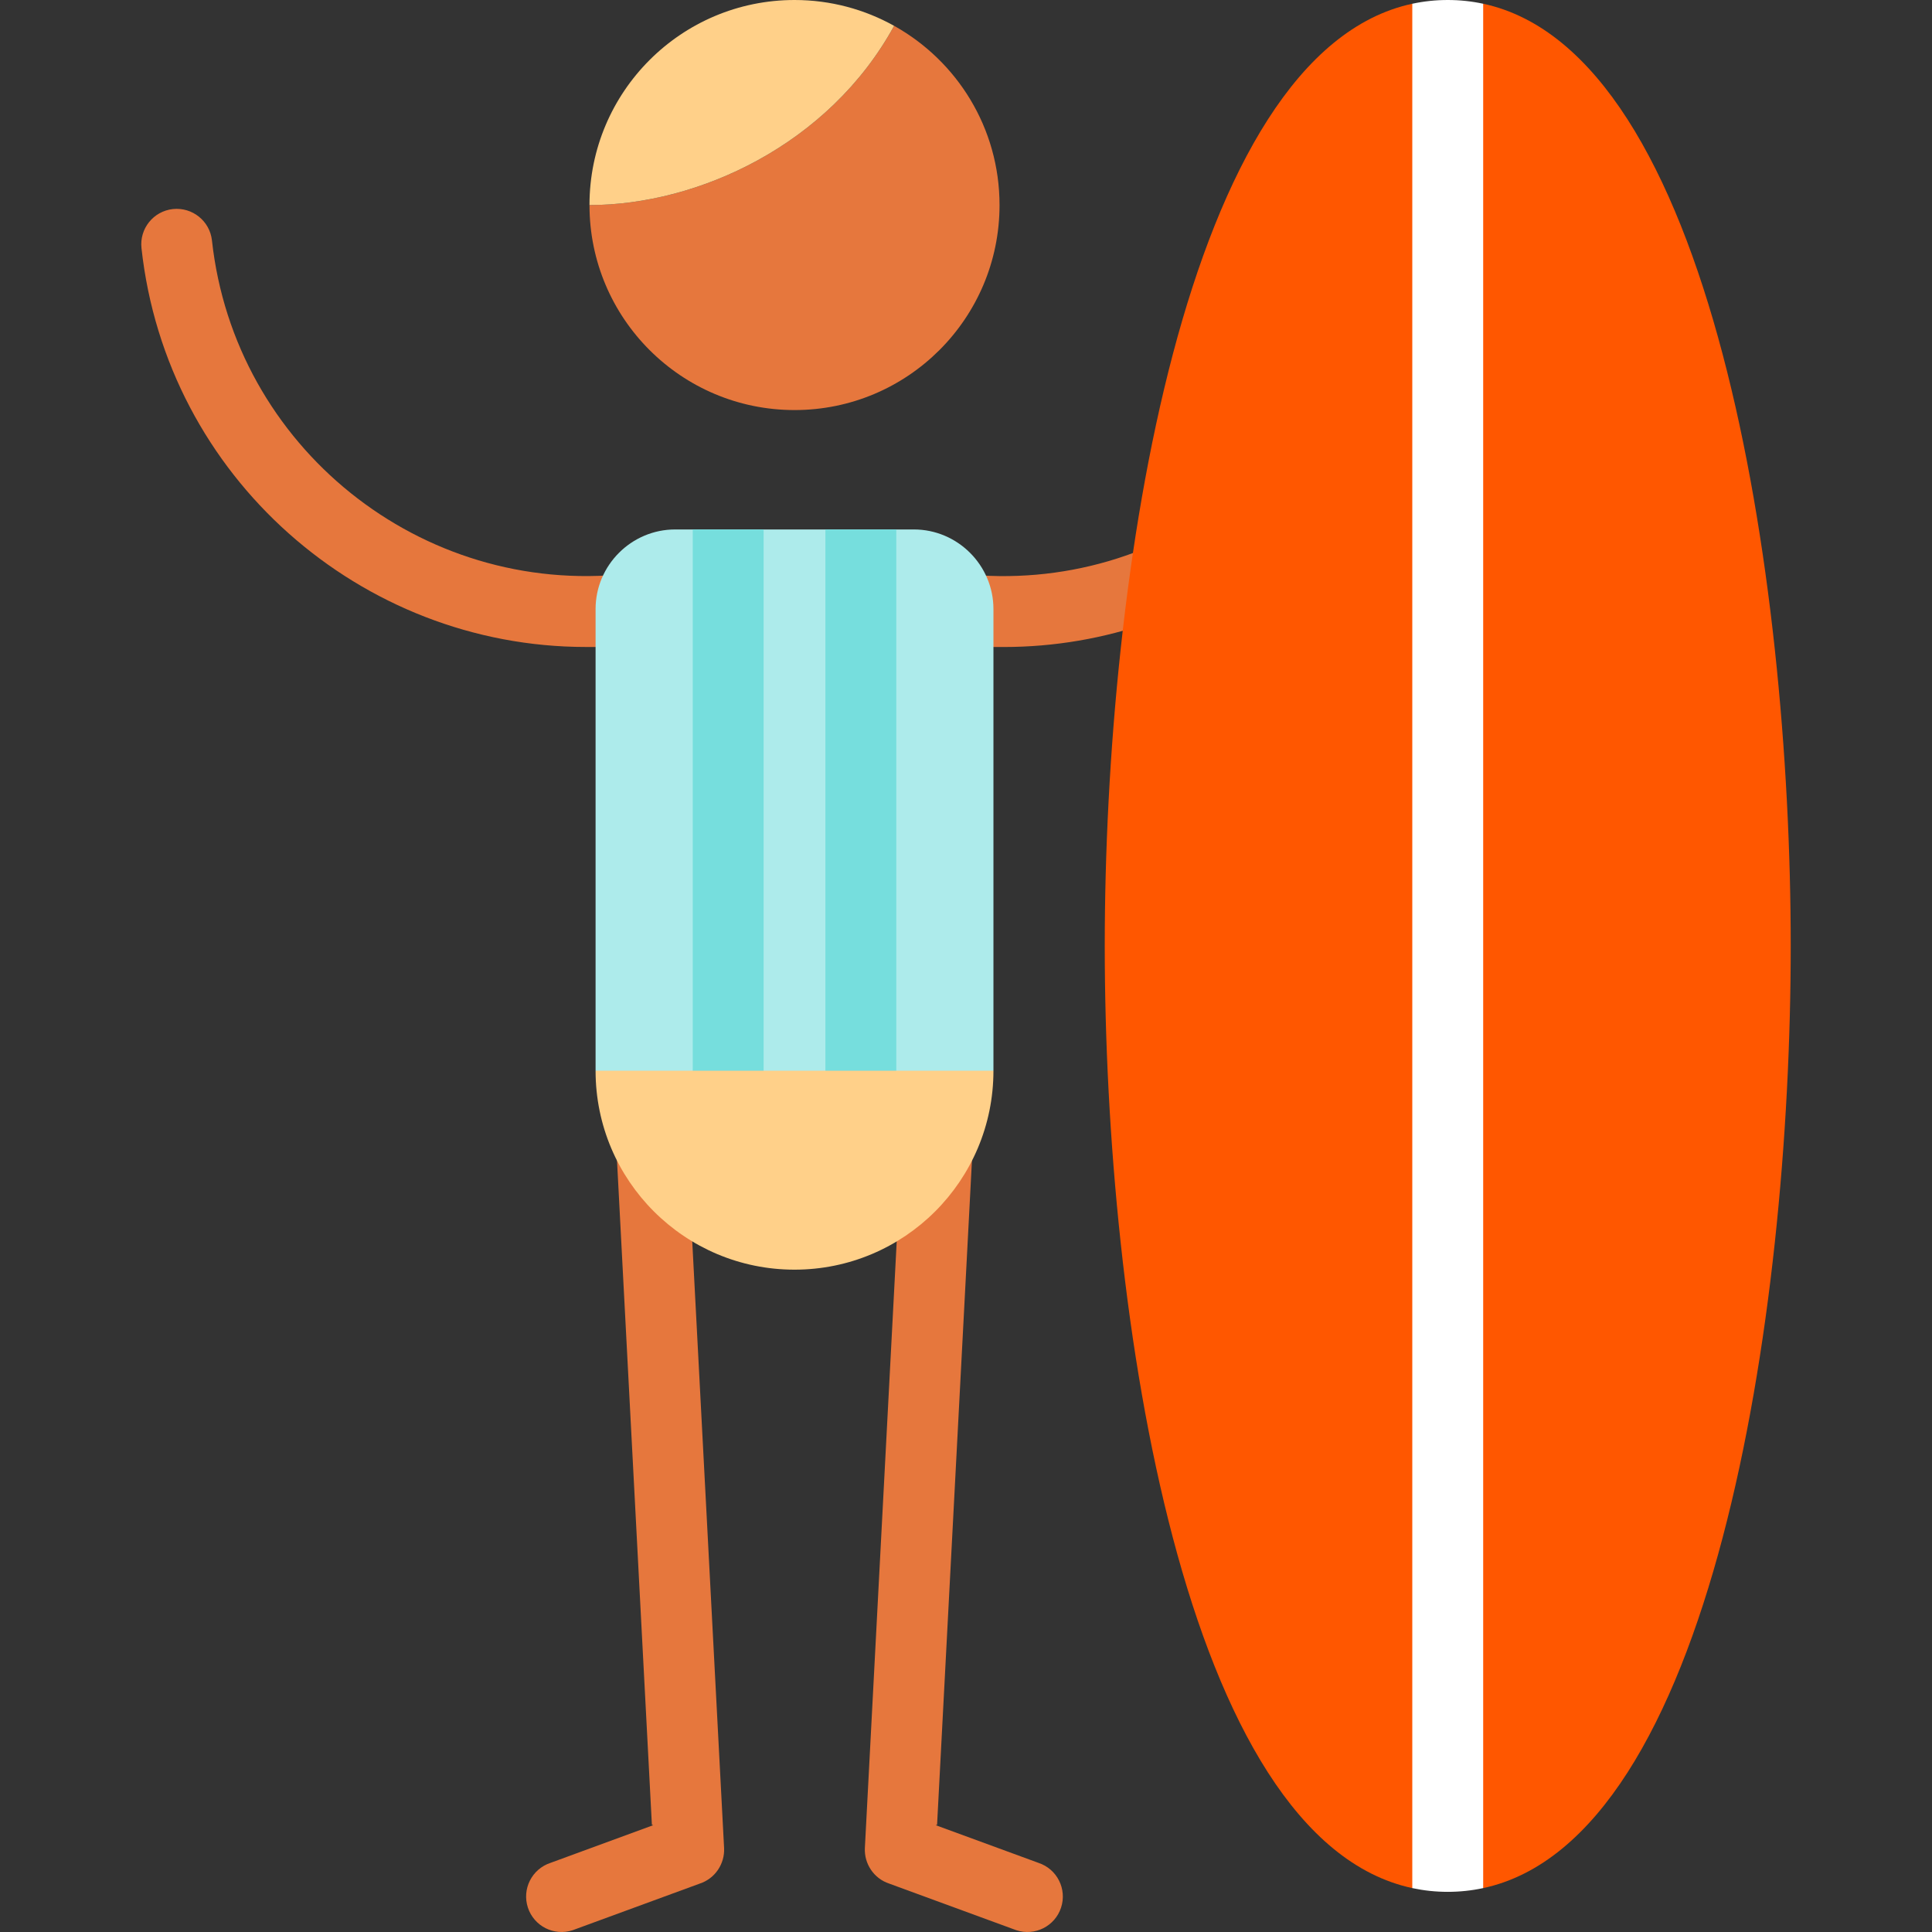 <?xml version="1.0" encoding="iso-8859-1"?>
<!-- Uploaded to: SVG Repo, www.svgrepo.com, Generator: SVG Repo Mixer Tools -->
<svg version="1.1" id="Layer_1" xmlns="http://www.w3.org/2000/svg" xmlns:xlink="http://www.w3.org/1999/xlink" 
	 viewBox="0 0 511.999 511.999" xml:space="preserve">
<rect x="0" y="0" width="511.999" height="511.999" fill="#333333" stroke="none"/>
<g>
	<path style="fill:#E6773D;" d="M375.293,55.403c-5.181-0.562-9.795,3.161-10.359,8.317c-2.896,26.496-15.937,50.279-36.72,66.965
		c-20.783,16.686-46.817,24.287-73.318,21.385h-88.686c-54.693,5.983-104.058-33.655-110.039-88.35
		c-0.564-5.156-5.203-8.867-10.359-8.317c-5.158,0.564-8.881,5.201-8.317,10.359c6.628,60.637,58.125,105.695,117.781,105.693
		l110.688,0.009c26.872,0,52.754-9.063,74.009-26.13c24.697-19.829,40.193-48.088,43.635-79.571
		C384.172,60.604,380.449,55.966,375.293,55.403z"/>
	<path style="fill:#E6773D;" d="M191.892,489.759l-10.181-193.916l-18.76,0.986l9.805,186.748l0.358,0.115l-27.235,9.989
		c-4.927,1.624-7.604,6.936-5.979,11.863c1.624,4.928,6.936,7.602,11.863,5.979l33.677-12.352
		C189.553,497.816,192.09,493.882,191.892,489.759z"/>
	<path style="fill:#E6773D;" d="M229.199,489.759l10.181-193.916l18.76,0.986l-9.805,186.748l-0.358,0.115l27.235,9.989
		c4.927,1.624,7.604,6.936,5.979,11.863c-1.624,4.928-6.936,7.602-11.863,5.979l-33.677-12.352
		C231.536,497.816,229.001,493.882,229.199,489.759z"/>
</g>
<path style="fill:#ADEBEB;" d="M242.177,140.31h-63.248c-11.603,0-21.095,9.492-21.095,21.095v122.349l52.719,27.67l52.719-27.67
	V161.405C263.272,149.802,253.779,140.31,242.177,140.31z"/>
<g>
	<rect x="183.582" y="140.31" style="fill:#76DEDD;" width="18.787" height="155.966"/>
	<rect x="218.738" y="140.31" style="fill:#76DEDD;" width="18.787" height="155.966"/>
</g>
<path style="fill:#FFD089;" d="M157.834,283.755c0,29.115,23.603,52.719,52.719,52.719s52.719-23.603,52.719-52.719H157.834z"/>
<path style="fill:#E6773D;" d="M156.22,54.346c28.761,0,63.488-15.98,80.731-47.501c16.657,9.281,27.937,27.069,27.937,47.501
	c0,30.015-24.329,54.324-54.324,54.324C180.548,108.669,156.22,84.36,156.22,54.346z"/>
<path style="fill:#FFD089;" d="M210.563,0c9.577,0,18.572,2.49,26.386,6.845c-17.242,31.521-51.97,47.5-80.731,47.501
	C156.22,24.33,180.548,0,210.563,0z"/>
<path style="fill:#FF5700;" d="M393.058,0.991l-9.393,12.524l-9.393-12.524c-60.509,12.978-81.502,151.322-81.502,249.686
	s20.992,236.709,81.502,249.687l9.393-12.524l9.393,12.524c60.51-12.976,81.502-151.32,81.502-249.686S453.568,13.968,393.058,0.991
	z"/>
<path style="fill:#FFFFFF;" d="M374.271,0.992v499.373c3.032,0.651,6.161,0.992,9.393,0.992c3.233,0,6.361-0.341,9.393-0.991V0.991
	C390.027,0.341,386.897,0,383.664,0C380.433,0,377.303,0.341,374.271,0.992z"/>
</svg>